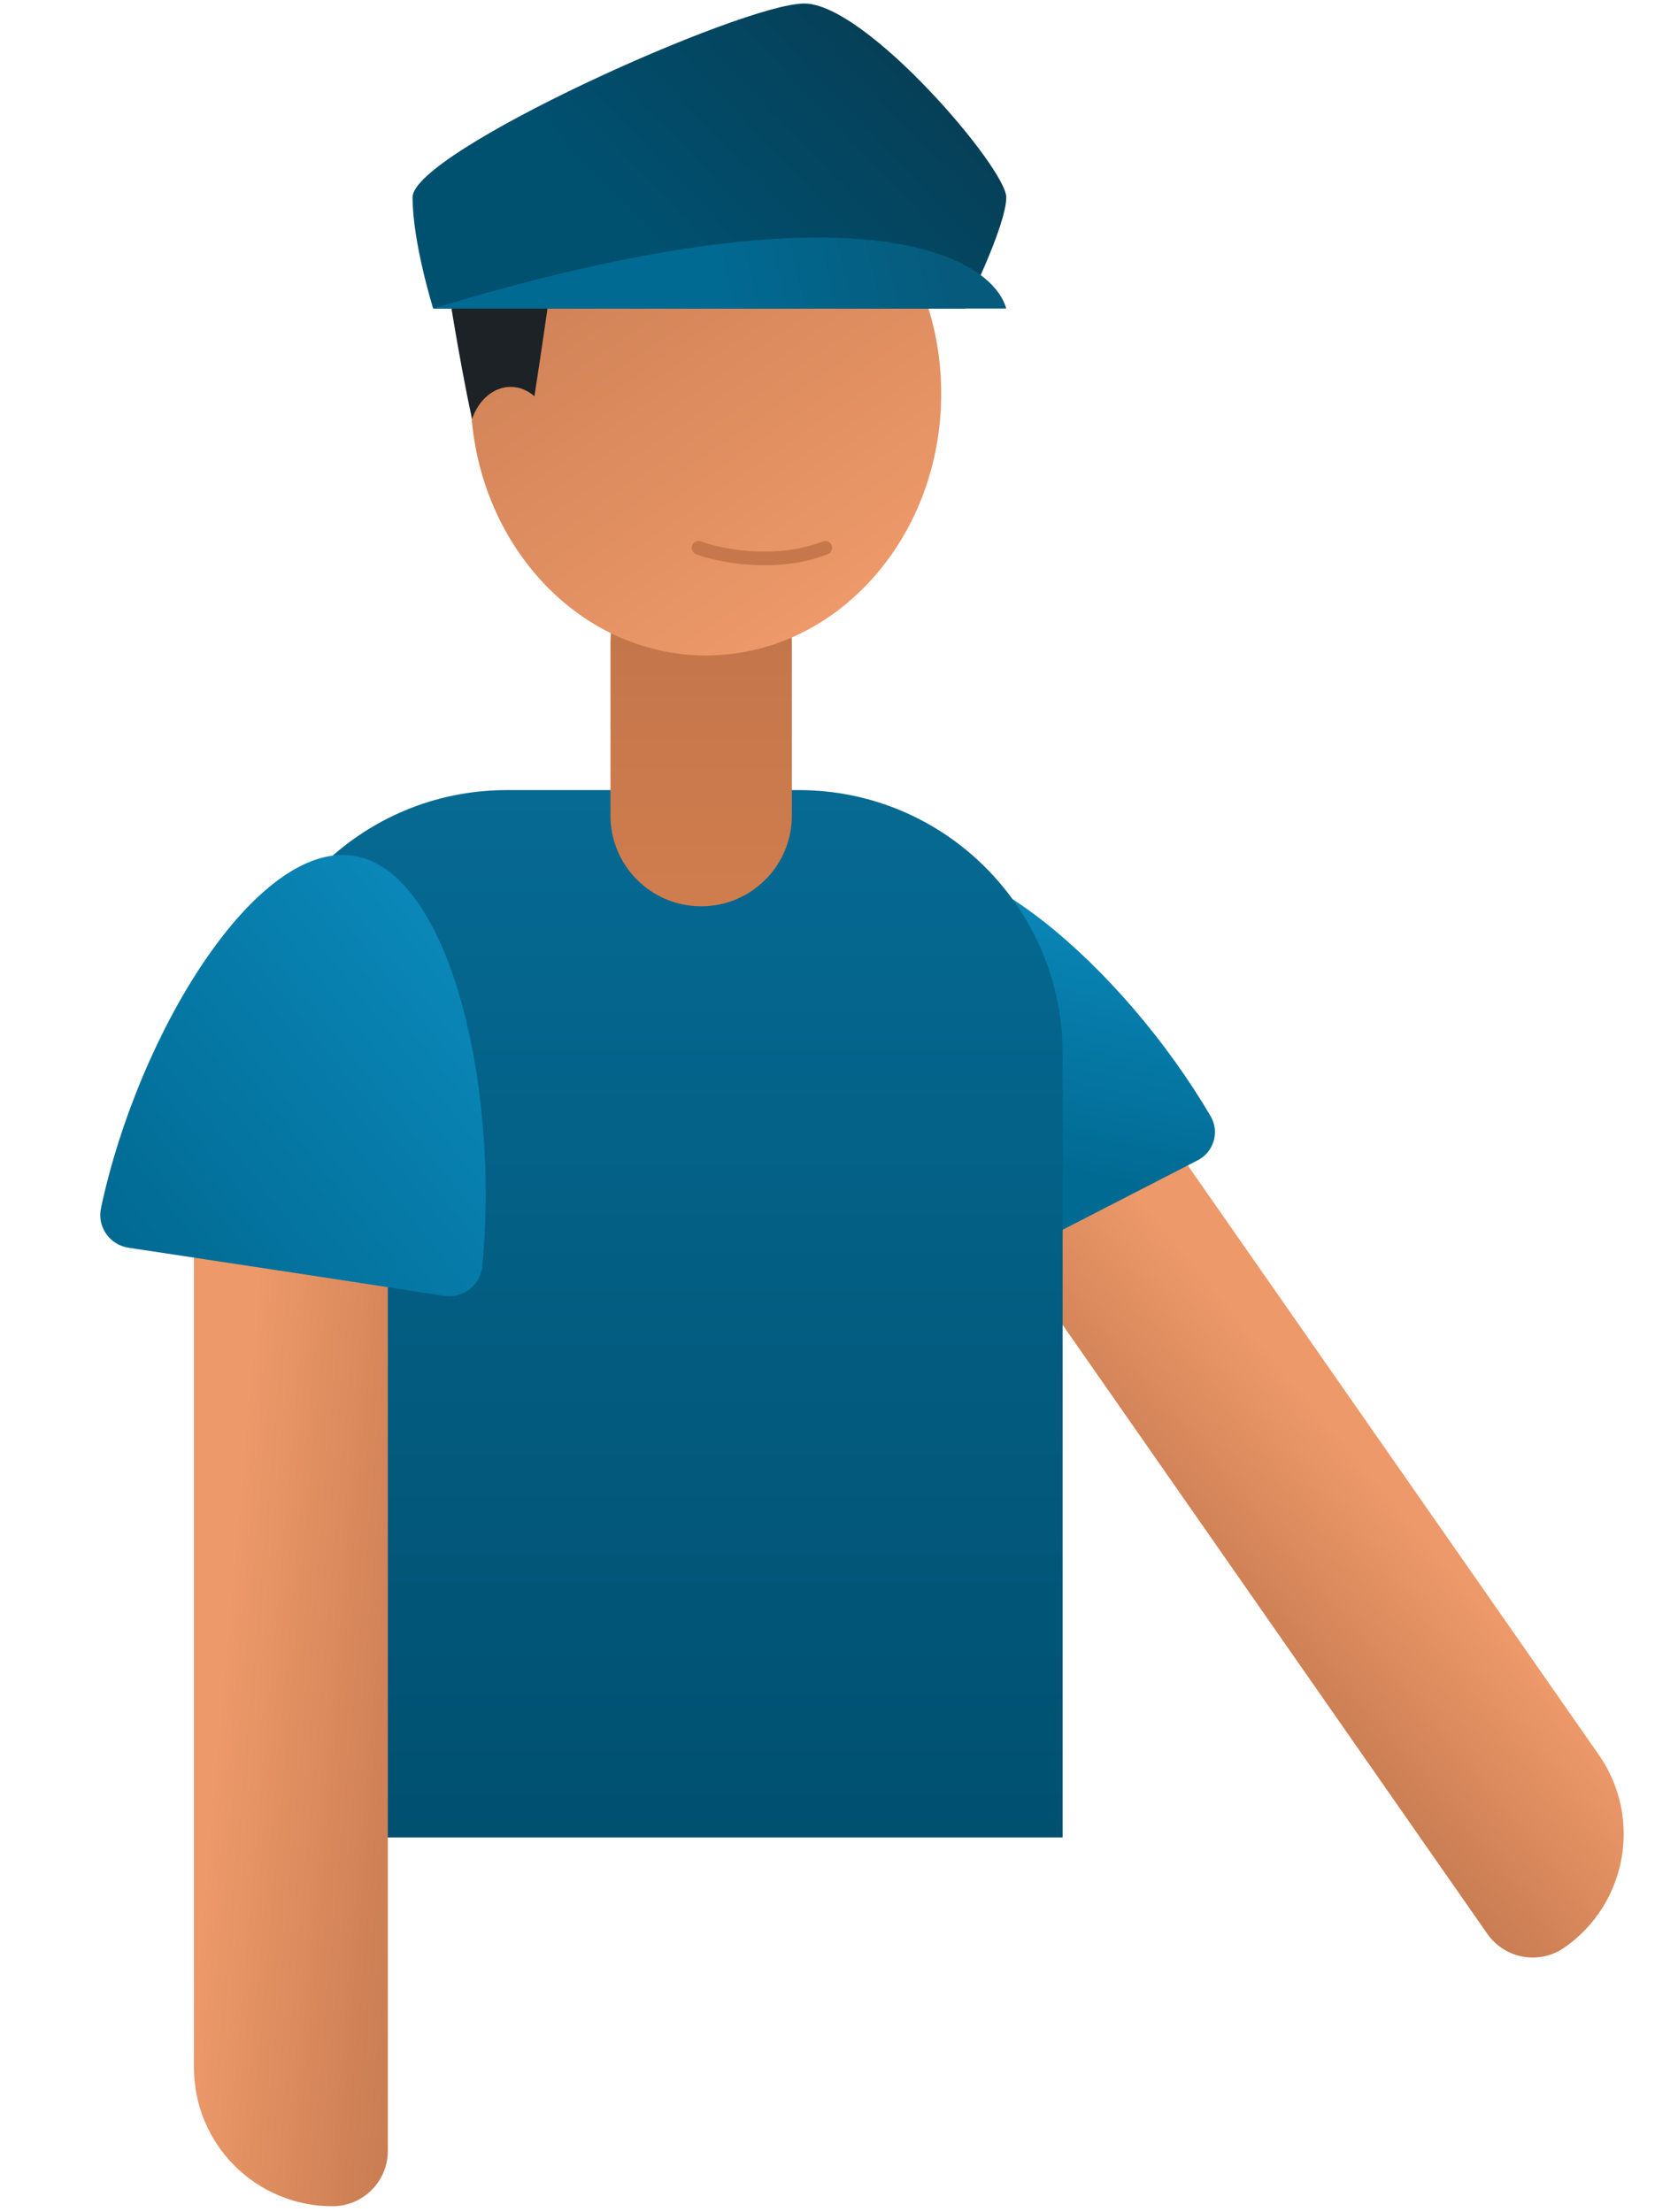 <svg width="245" height="323" viewBox="0 0 245 323" fill="none" xmlns="http://www.w3.org/2000/svg">
<path d="M139.379 170.839L162.596 154.65L233.437 256.248C239.823 265.407 237.575 278.008 228.416 284.395C224.753 286.949 219.712 286.05 217.158 282.387L139.379 170.839Z" fill="url(#paint0_linear)"/>
<path d="M155.964 179.162L135.243 189.869C134.681 190.161 134.065 190.335 133.433 190.379C132.801 190.423 132.166 190.336 131.569 190.124C130.972 189.912 130.425 189.579 129.962 189.147C129.499 188.714 129.13 188.191 128.878 187.61C118.688 164.616 116.413 133.397 128.532 127.151C140.651 120.906 163.982 141.251 176.726 162.937C177.052 163.477 177.264 164.079 177.348 164.704C177.432 165.329 177.387 165.965 177.216 166.573C177.045 167.18 176.751 167.746 176.353 168.235C175.955 168.724 175.46 169.127 174.9 169.418L155.964 179.162Z" fill="url(#paint1_linear)"/>
<path d="M35.464 153.9C35.464 132.623 52.713 115.374 73.99 115.374H116.63C137.908 115.374 155.156 132.623 155.156 153.9V268.314H35.464V153.9Z" fill="url(#paint2_linear)"/>
<path d="M56.626 178.094H28.322L28.322 301.95C28.322 313.116 37.373 322.167 48.539 322.167C53.005 322.167 56.626 318.547 56.626 314.081L56.626 178.094Z" fill="url(#paint3_linear)"/>
<path d="M42.878 185.854L18.756 182.198C18.1 182.1 17.472 181.868 16.91 181.517C16.347 181.166 15.864 180.703 15.488 180.157C15.113 179.611 14.853 178.993 14.727 178.343C14.601 177.692 14.609 177.022 14.753 176.375C20.243 150.646 37.486 122.812 51.584 124.965C65.682 127.117 72.946 158.673 70.423 184.863C70.367 185.52 70.177 186.16 69.864 186.741C69.552 187.322 69.123 187.833 68.605 188.242C68.087 188.652 67.491 188.95 66.853 189.12C66.216 189.29 65.55 189.327 64.897 189.229L42.878 185.854Z" fill="url(#paint4_linear)"/>
<path d="M115.619 119.1V93.817C115.619 86.503 109.69 80.574 102.376 80.574C95.061 80.574 89.132 86.503 89.132 93.817V119.1C89.132 126.414 95.061 132.343 102.376 132.343C109.69 132.343 115.619 126.414 115.619 119.1Z" fill="url(#paint5_linear)"/>
<path d="M137.424 57.478C137.424 78.594 122.042 95.713 103.068 95.713C84.094 95.713 68.712 78.594 68.712 57.478C68.712 36.361 84.094 19.243 103.068 19.243C122.042 19.243 137.424 36.361 137.424 57.478Z" fill="url(#paint6_linear)"/>
<path fill-rule="evenodd" clip-rule="evenodd" d="M101.062 79.654C101.253 79.136 101.828 78.871 102.346 79.062C105.386 80.182 113.25 81.747 120.138 79.068C120.652 78.868 121.232 79.123 121.432 79.638C121.632 80.152 121.377 80.732 120.862 80.932C113.351 83.853 104.947 82.152 101.654 80.938C101.136 80.747 100.871 80.173 101.062 79.654Z" fill="#C6774B"/>
<path d="M65.053 39.639H80.704C80.704 39.639 79.346 49.445 78.03 57.863C77.041 57 75.845 56.495 74.556 56.495C72.037 56.495 69.873 58.421 68.922 61.18C66.946 52.167 65.053 39.639 65.053 39.639Z" fill="#1C2226"/>
<path d="M140.903 45.058C140.903 45.058 146.923 33.019 146.922 28.805C146.922 24.59 126.455 0.512 117.426 0.512C108.396 0.511 60.237 22.182 60.237 28.805C60.237 35.427 63.248 45.058 63.248 45.058H140.903Z" fill="url(#paint7_linear)"/>
<path d="M146.922 45.057C144.714 37.232 124.889 26.276 63.247 45.057H146.922Z" fill="url(#paint8_linear)"/>
<defs>
<linearGradient id="paint0_linear" x1="217.539" y1="296.032" x2="247.249" y2="271.098" gradientUnits="userSpaceOnUse">
<stop stop-color="#BF754B"/>
<stop offset="1" stop-color="#ED996A"/>
</linearGradient>
<linearGradient id="paint1_linear" x1="155.199" y1="131.485" x2="146.922" y2="169.064" gradientUnits="userSpaceOnUse">
<stop stop-color="#0A87B8"/>
<stop offset="1" stop-color="#016A93"/>
</linearGradient>
<linearGradient id="paint2_linear" x1="95.31" y1="115.374" x2="95.31" y2="268.314" gradientUnits="userSpaceOnUse">
<stop stop-color="#066A93"/>
<stop offset="1" stop-color="#005070"/>
</linearGradient>
<linearGradient id="paint3_linear" x1="64.118" y1="325.492" x2="25.486" y2="322.032" gradientUnits="userSpaceOnUse">
<stop stop-color="#BF754B"/>
<stop offset="1" stop-color="#ED996A"/>
</linearGradient>
<linearGradient id="paint4_linear" x1="71.505" y1="145.01" x2="19.916" y2="185.778" gradientUnits="userSpaceOnUse">
<stop stop-color="#0A87B8"/>
<stop offset="1" stop-color="#016A93"/>
</linearGradient>
<linearGradient id="paint5_linear" x1="102.376" y1="80.574" x2="102.376" y2="132.343" gradientUnits="userSpaceOnUse">
<stop stop-color="#C0744A"/>
<stop offset="1" stop-color="#D07D4E"/>
</linearGradient>
<linearGradient id="paint6_linear" x1="56.024" y1="13.236" x2="112.614" y2="95.047" gradientUnits="userSpaceOnUse">
<stop stop-color="#BF754B"/>
<stop offset="1" stop-color="#ED996A"/>
</linearGradient>
<linearGradient id="paint7_linear" x1="137.892" y1="12.551" x2="103.58" y2="45.058" gradientUnits="userSpaceOnUse">
<stop stop-color="#063F56"/>
<stop offset="1" stop-color="#005070"/>
</linearGradient>
<linearGradient id="paint8_linear" x1="139.698" y1="37.232" x2="105.084" y2="45.057" gradientUnits="userSpaceOnUse">
<stop stop-color="#065A7B"/>
<stop offset="1" stop-color="#016A93"/>
</linearGradient>
</defs>
</svg>
